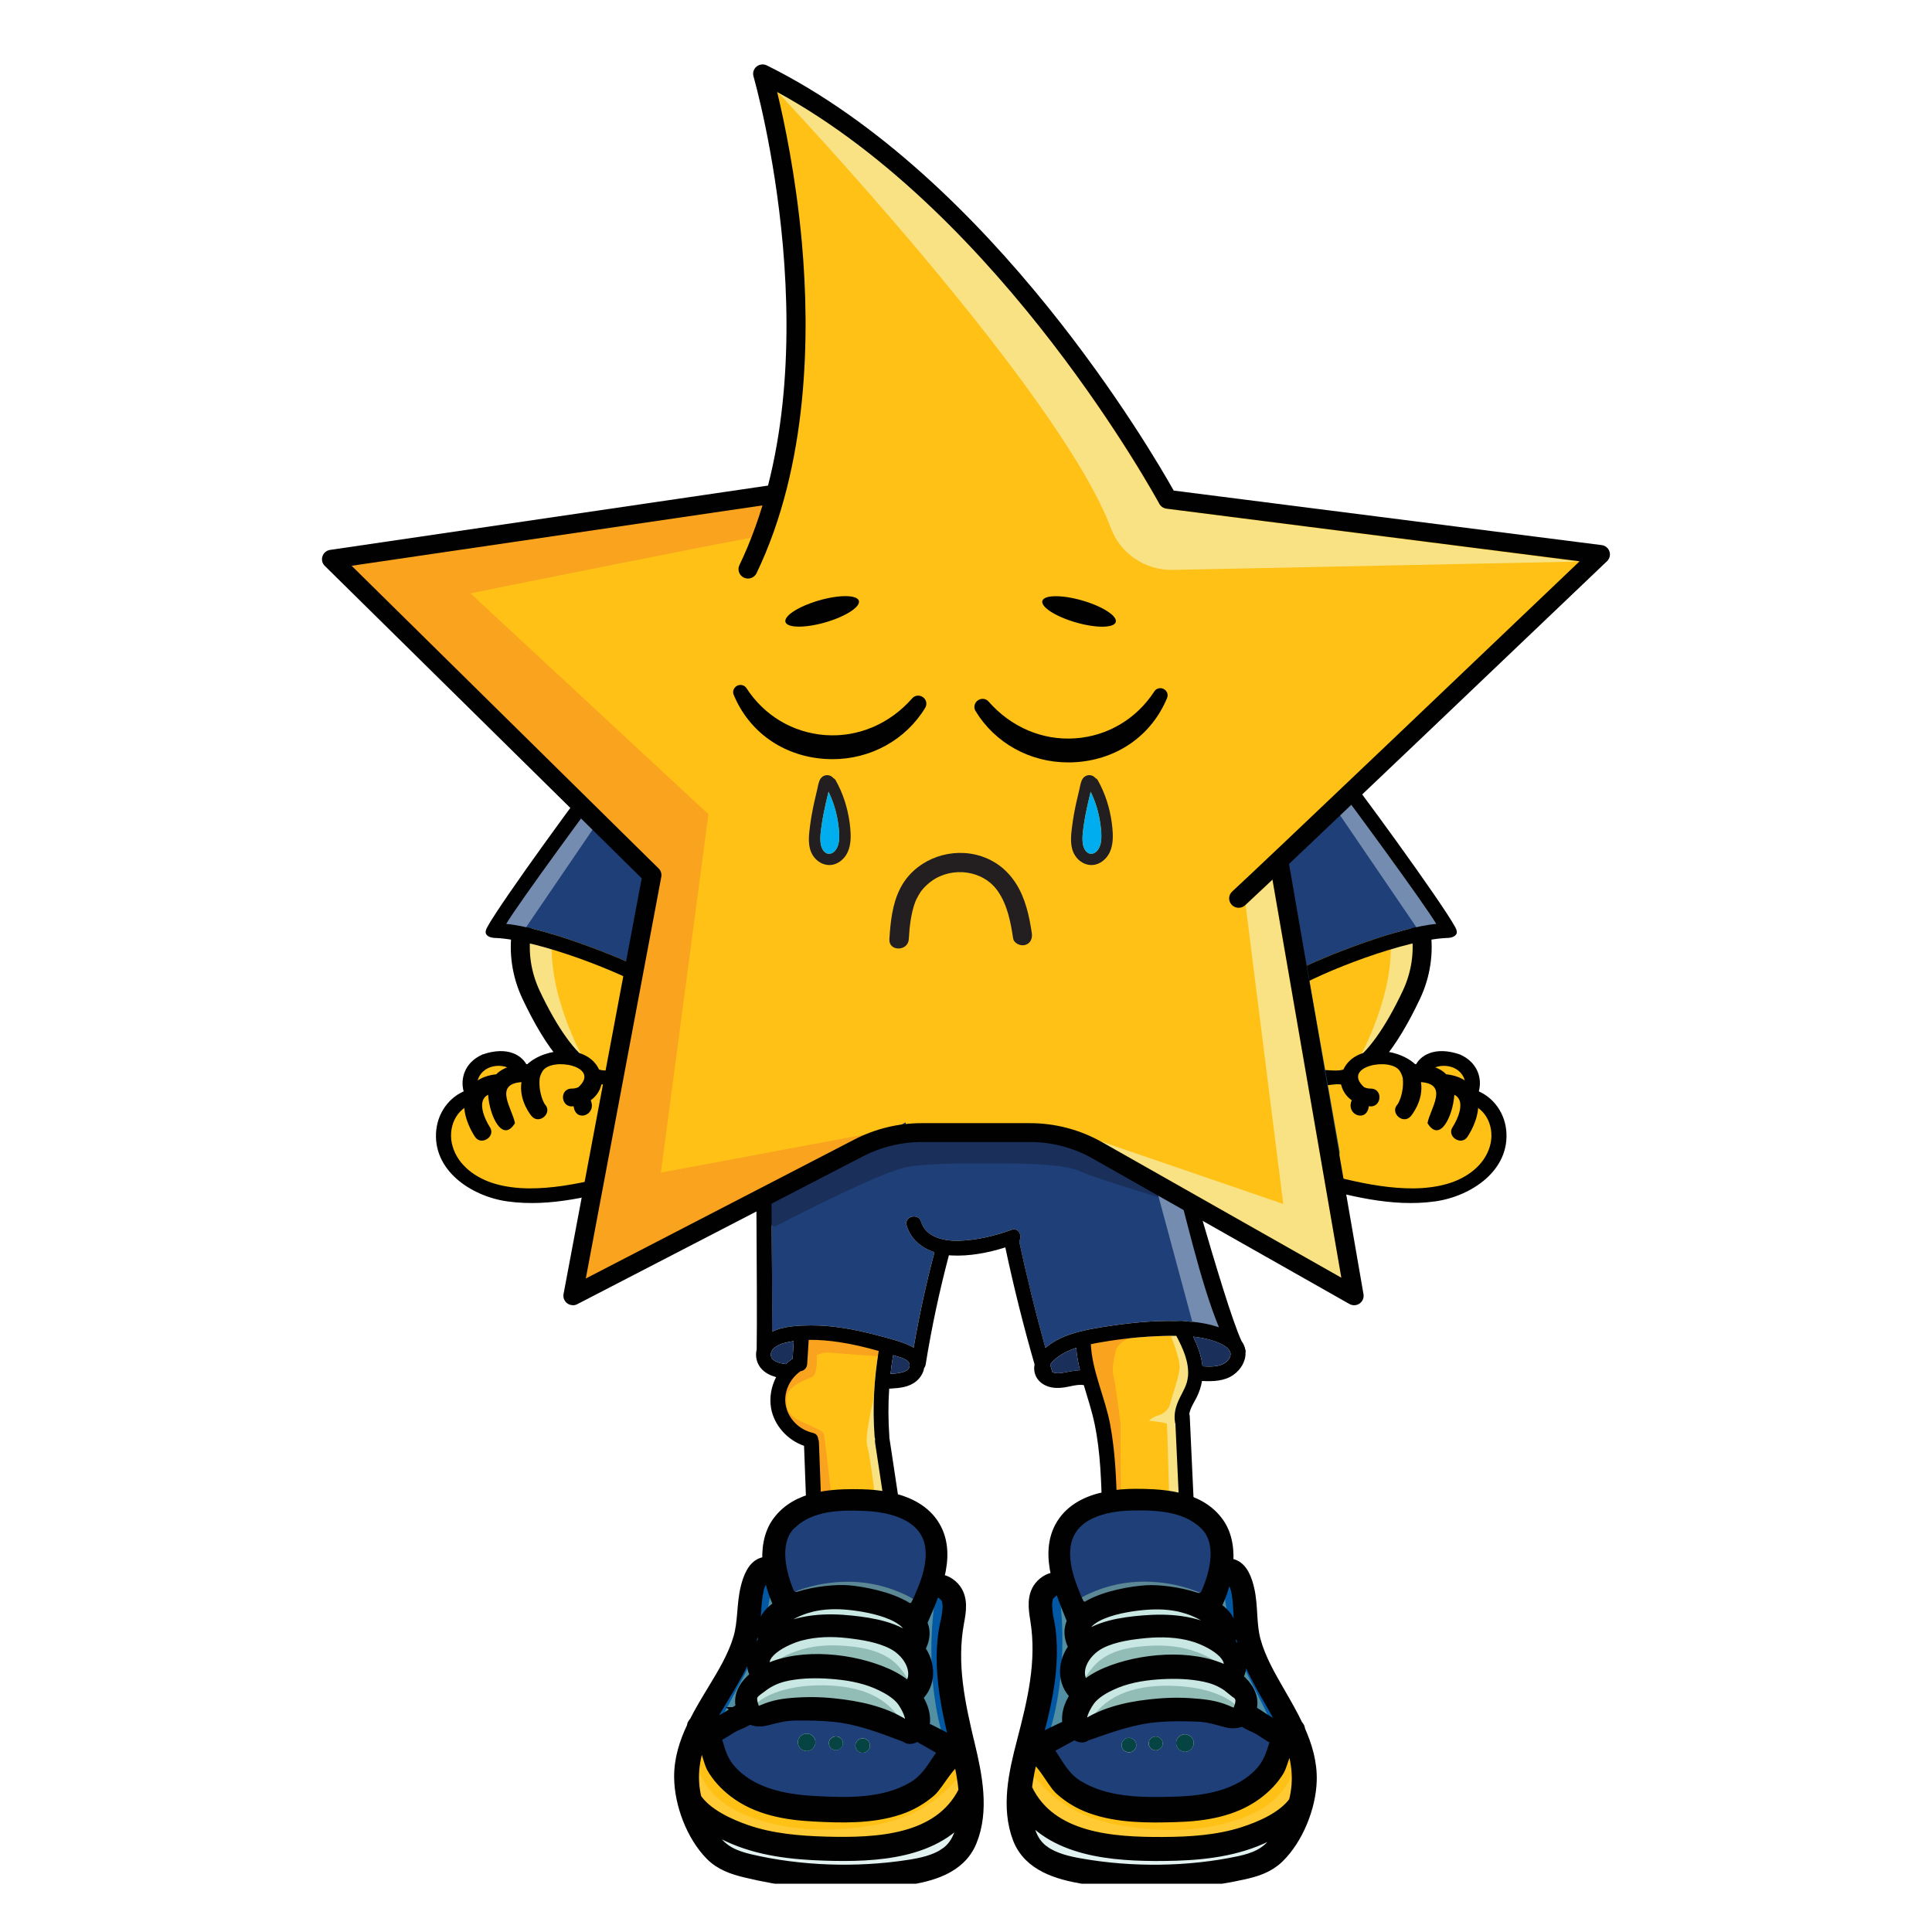<svg width="120" height="120" viewBox="0 0 120 120" fill="none" xmlns="http://www.w3.org/2000/svg">
<g clip-path="url(#clip0_1143_1043)">
<path d="M55.333 96.091C54.143 96.958 52.588 97.28 51.143 97.006C51.049 94.537 50.957 92.069 50.863 89.602C50.861 89.507 50.842 89.423 50.81 89.352C50.796 89.192 50.692 89.046 50.483 88.998C49.638 88.805 48.951 88.122 48.797 87.265C48.657 86.463 49.057 85.627 49.719 85.169C49.956 85.135 50.117 84.959 50.134 84.722C50.165 84.224 50.196 83.72 50.228 83.221C50.868 83.211 51.516 83.273 52.12 83.362C52.951 83.488 53.768 83.682 54.577 83.911C54.285 85.658 54.189 87.434 54.319 89.206C54.322 89.261 54.334 89.313 54.353 89.366C54.341 89.447 54.341 89.533 54.353 89.619C54.68 91.772 55.005 93.931 55.333 96.089V96.091Z" fill="#FFC115"/>
<path d="M73.264 86.845C73.026 87.334 72.891 87.819 72.985 88.366C72.987 88.389 72.997 88.411 73.004 88.43C73.098 90.44 73.19 92.45 73.284 94.458C72.631 94.881 71.875 95.103 71.09 95.062C70.36 95.029 69.389 94.673 69.392 93.806C69.392 93.771 69.389 93.735 69.382 93.701C69.337 91.961 69.274 90.209 68.956 88.499C68.645 86.814 67.844 85.219 67.75 83.488C67.983 83.438 68.217 83.395 68.441 83.359C69.715 83.137 71.003 83.011 72.294 82.975C72.547 82.965 72.799 82.963 73.06 82.965C73.476 83.758 73.869 84.603 73.784 85.515C73.741 86.012 73.484 86.408 73.269 86.847L73.264 86.845Z" fill="#FFC115"/>
<path d="M70.892 82.879C70.892 82.879 69.433 83.149 69.286 83.949C69.139 84.749 69.045 85.023 69.175 85.534C69.305 86.045 69.599 88.444 69.599 88.444L69.618 92.887L68.956 92.949C68.956 92.949 68.804 88.573 68.657 88.261C68.51 87.948 67.802 85.99 67.749 85.68C67.697 85.369 67.237 83.409 67.237 83.409L70.895 82.879H70.892Z" fill="#FAA31E"/>
<path d="M72.684 82.879C72.684 82.879 73.329 84.4 73.267 85.021C73.204 85.642 72.722 86.926 72.684 87.181C72.645 87.437 72.352 87.805 71.945 87.914C71.538 88.024 71.371 88.244 71.371 88.244C71.371 88.244 72.462 88.354 72.479 88.444C72.496 88.535 72.626 93.095 72.626 93.095L73.524 93.463C73.524 93.463 73.24 87.712 73.303 87.638C73.365 87.564 73.919 86.446 74.03 86.081C74.141 85.716 74.437 85.038 74.343 84.708C74.252 84.379 73.532 82.877 73.532 82.877L73.303 82.803L72.681 82.877L72.684 82.879Z" fill="#F8E284"/>
<path d="M54.731 84.252C54.731 84.252 51.766 84.042 51.449 84.011C51.131 83.978 50.724 84.173 50.724 84.173C50.724 84.173 50.815 85.353 50.447 85.517C50.078 85.682 48.881 86.121 48.86 86.78C48.838 87.439 48.86 87.879 49.818 88.318C50.777 88.757 51.037 88.853 51.148 89.015C51.258 89.177 52.053 96.815 52.053 96.815L50.779 96.702L50.126 89.325C50.126 89.325 48.19 87.933 48.2 87.623C48.209 87.313 48.472 85.766 48.86 85.329C49.245 84.894 49.727 84.577 49.743 84.508C49.76 84.438 50.04 82.882 50.04 82.882C50.04 82.882 54.269 83.297 54.379 83.3C54.49 83.302 54.731 84.255 54.731 84.255V84.252Z" fill="#FAA31E"/>
<path d="M54.355 86.513C54.355 86.513 53.654 89.197 53.874 89.846C54.093 90.495 54.731 96.077 54.731 96.077L55.699 95.191L54.355 86.513Z" fill="#F8E284"/>
<path d="M75.709 82.44C75.027 82.204 74.302 82.099 73.587 82.061C73.411 82.029 73.312 82.058 73.067 82.046C71.54 82.013 69.992 82.182 68.491 82.421C67.287 82.614 65.881 82.887 64.932 83.72C64.32 81.526 63.771 79.313 63.302 77.083C63.509 76.758 63.268 76.221 62.818 76.386C61.77 76.768 60.653 77.033 59.535 77.064C58.637 77.085 57.498 76.851 57.204 75.875C57.033 75.311 56.137 75.55 56.311 76.118C56.566 76.973 57.243 77.508 58.04 77.778C57.52 79.733 57.091 81.71 56.746 83.705C56.59 83.608 56.424 83.529 56.255 83.464C55.656 83.23 55.015 83.073 54.394 82.913C53.079 82.567 51.716 82.311 50.353 82.321C49.616 82.328 48.667 82.359 47.949 82.715C48 80.215 47.824 68.094 47.875 66.588C51.889 66.554 55.899 66.521 59.911 66.485L66.11 66.433C67.121 66.425 68.13 66.399 69.137 66.411C69.529 66.414 69.939 66.433 70.305 66.583C70.719 66.753 70.967 67.111 71.162 67.495C71.634 68.436 72.405 73.347 72.795 74.323C73.055 74.977 74.521 79.575 75.709 82.438V82.44Z" fill="#1F3F78"/>
<path d="M48.125 76.19C48.125 76.19 54.832 72.673 56.498 72.454C58.165 72.234 59.974 72.26 62.018 72.26C64.263 72.26 66.302 72.37 67.078 72.754C67.853 73.139 73.267 74.76 73.267 74.76C73.267 74.76 73.238 73.635 73.156 73.521C73.074 73.406 71.978 66.251 70.037 65.931C68.099 65.611 61.532 65.96 60.036 65.96C58.541 65.96 55.807 66.041 55.475 66.151C55.143 66.261 47.817 66.175 47.68 66.151C47.542 66.127 47.87 74.679 47.87 74.679V76.078L48.125 76.19Z" fill="#1A305B"/>
<path d="M69.746 66.118L74.114 82.311C74.114 82.311 75.511 82.956 75.88 82.963C76.248 82.97 76.433 82.963 76.433 82.963L71.268 66.633L69.746 66.118Z" fill="#748CB0"/>
<path d="M77.334 83.753C77.291 83.581 77.214 83.428 77.113 83.295C75.945 80.74 72.959 69.395 72.195 67.569C71.877 66.8 71.468 66.084 70.659 65.748C69.801 65.389 68.797 65.494 67.889 65.504C63.521 65.542 59.155 65.576 54.786 65.611C52.332 65.633 49.876 65.652 47.42 65.674C47.164 65.676 46.967 65.884 46.96 66.132C46.907 67.7 47.054 80.865 46.998 83.815C46.892 84.259 47.005 84.734 47.343 85.071C47.581 85.307 47.884 85.446 48.207 85.537C47.906 86.117 47.781 86.785 47.889 87.444C48.07 88.523 48.906 89.447 49.941 89.803C50.035 92.298 50.126 94.79 50.22 97.287C50.223 97.359 50.24 97.419 50.254 97.478C50.276 97.636 50.374 97.781 50.582 97.832C52.443 98.304 54.415 97.894 55.952 96.772C56.041 96.738 56.113 96.676 56.166 96.6C56.2 96.557 56.222 96.504 56.234 96.449C56.27 96.335 56.284 96.206 56.263 96.075C55.923 93.823 55.581 91.572 55.244 89.321C55.241 89.311 55.237 89.306 55.237 89.299C55.239 89.268 55.244 89.239 55.239 89.213C55.167 88.225 55.164 87.232 55.229 86.246C55.258 86.248 55.292 86.253 55.323 86.248C55.887 86.215 56.47 86.16 56.917 85.785C57.17 85.572 57.346 85.284 57.399 84.971C57.443 84.918 57.476 84.851 57.493 84.761C57.859 82.474 58.346 80.206 58.938 77.966C58.989 77.969 59.034 77.976 59.085 77.978C60.197 78.04 61.363 77.818 62.442 77.479C62.962 79.924 63.566 82.347 64.258 84.746C64.161 85.248 64.364 85.761 64.901 86.035C65.284 86.229 65.705 86.234 66.122 86.172C66.524 86.112 66.919 85.971 67.316 86.031C67.555 86.838 67.822 87.638 67.993 88.466C68.359 90.237 68.402 92.073 68.453 93.885C68.453 93.931 68.46 93.974 68.467 94.014C68.578 95.155 69.676 95.822 70.76 95.955C71.807 96.084 72.898 95.809 73.775 95.225C73.989 95.225 74.194 95.065 74.206 94.747C74.216 94.695 74.216 94.642 74.204 94.587C74.105 92.386 74.001 90.182 73.898 87.981C73.895 87.922 73.886 87.867 73.869 87.819C73.931 87.449 74.177 87.091 74.336 86.773C74.495 86.449 74.601 86.119 74.659 85.775C75.328 85.809 76.048 85.794 76.612 85.393C77.06 85.078 77.385 84.555 77.361 84.009C77.382 83.937 77.375 83.853 77.325 83.756L77.334 83.753ZM47.904 84.286C47.87 84.204 47.863 84.128 47.875 84.054C47.894 84.016 47.906 83.978 47.916 83.935C48.046 83.67 48.436 83.488 48.677 83.424C48.879 83.369 49.086 83.328 49.298 83.297C49.276 83.66 49.252 84.025 49.231 84.388C49.081 84.486 48.942 84.601 48.814 84.725C48.496 84.691 48.034 84.598 47.904 84.288V84.286ZM55.335 96.091C54.146 96.958 52.59 97.28 51.145 97.006C51.051 94.537 50.96 92.069 50.866 89.602C50.863 89.507 50.844 89.423 50.813 89.352C50.798 89.192 50.695 89.046 50.485 88.998C49.64 88.805 48.954 88.122 48.8 87.265C48.66 86.463 49.06 85.627 49.722 85.169C49.958 85.135 50.119 84.959 50.136 84.722C50.167 84.224 50.199 83.72 50.23 83.221C50.871 83.211 51.518 83.273 52.123 83.362C52.954 83.488 53.77 83.682 54.579 83.911C54.288 85.658 54.191 87.434 54.322 89.206C54.324 89.261 54.336 89.313 54.355 89.366C54.343 89.447 54.343 89.533 54.355 89.619C54.683 91.772 55.008 93.931 55.335 96.089V96.091ZM55.328 85.329H55.314C55.355 84.945 55.41 84.558 55.475 84.173C55.506 84.183 55.538 84.192 55.571 84.202C55.839 84.286 56.465 84.417 56.498 84.773C56.544 85.279 55.644 85.31 55.331 85.331L55.328 85.329ZM66.018 85.264C65.811 85.298 65.561 85.319 65.363 85.226C65.317 85.069 65.276 84.911 65.228 84.754C65.281 84.672 65.353 84.596 65.414 84.534C65.809 84.145 66.309 83.896 66.844 83.717C66.885 84.192 66.965 84.651 67.078 85.105C66.726 85.119 66.379 85.202 66.018 85.262V85.264ZM73.782 85.515C73.739 86.012 73.481 86.408 73.267 86.847C73.028 87.337 72.893 87.821 72.987 88.368C72.99 88.392 72.999 88.413 73.007 88.433C73.1 90.443 73.192 92.453 73.286 94.461C72.633 94.883 71.877 95.105 71.092 95.065C70.362 95.031 69.392 94.675 69.394 93.809C69.394 93.773 69.392 93.737 69.385 93.704C69.339 91.963 69.276 90.211 68.959 88.502C68.648 86.816 67.846 85.221 67.752 83.491C67.986 83.44 68.219 83.397 68.443 83.362C69.717 83.14 71.005 83.013 72.296 82.977C72.549 82.968 72.802 82.965 73.062 82.968C73.479 83.76 73.871 84.606 73.787 85.517L73.782 85.515ZM73.589 82.063C73.44 82.025 73.288 82.046 73.069 82.049C71.542 82.015 69.994 82.185 68.494 82.423C67.29 82.617 65.883 82.889 64.934 83.722C64.323 81.528 63.774 79.315 63.304 77.085C63.511 76.76 63.27 76.223 62.82 76.388C61.772 76.77 60.655 77.035 59.538 77.066C58.639 77.088 57.5 76.854 57.206 75.877C57.035 75.314 56.14 75.552 56.313 76.121C56.568 76.975 57.245 77.51 58.042 77.78C57.522 79.735 57.093 81.712 56.749 83.708C56.592 83.61 56.426 83.531 56.258 83.467C55.658 83.233 55.017 83.075 54.396 82.915C53.081 82.569 51.718 82.314 50.355 82.323C49.618 82.33 48.669 82.361 47.952 82.717C48.002 80.218 47.827 68.097 47.877 66.59C51.892 66.557 55.901 66.523 59.913 66.488L66.112 66.435C67.123 66.428 68.132 66.402 69.139 66.414C69.532 66.416 69.941 66.435 70.307 66.585C70.721 66.755 70.969 67.113 71.164 67.497C71.636 68.438 72.85 73.222 73.243 74.201C73.503 74.855 74.524 79.578 75.711 82.442C75.029 82.206 74.305 82.101 73.589 82.063ZM76.263 84.496C75.889 84.921 75.234 84.897 74.692 84.863C74.62 84.216 74.391 83.61 74.114 83.023C74.68 83.085 75.237 83.204 75.762 83.436C76.007 83.543 76.263 83.701 76.373 83.899C76.412 83.966 76.433 84.037 76.433 84.114C76.433 84.231 76.383 84.357 76.263 84.496Z" fill="#010101"/>
<path d="M76.431 84.111C76.431 84.228 76.38 84.355 76.26 84.493C75.887 84.918 75.232 84.894 74.69 84.861C74.618 84.214 74.389 83.608 74.112 83.02C74.678 83.082 75.234 83.202 75.759 83.433C76.005 83.541 76.26 83.698 76.371 83.896C76.409 83.963 76.431 84.035 76.431 84.111Z" fill="#1A305B"/>
<path d="M67.078 85.107C66.726 85.121 66.379 85.205 66.018 85.264C65.811 85.298 65.561 85.319 65.363 85.226C65.317 85.069 65.276 84.911 65.228 84.754C65.281 84.672 65.353 84.596 65.414 84.534C65.809 84.145 66.309 83.896 66.844 83.717C66.885 84.192 66.965 84.651 67.078 85.105V85.107Z" fill="#1A305B"/>
<path d="M56.496 84.77C56.542 85.276 55.641 85.307 55.328 85.329H55.314C55.355 84.945 55.41 84.558 55.475 84.173C55.506 84.183 55.538 84.192 55.571 84.202C55.839 84.286 56.465 84.417 56.498 84.773L56.496 84.77Z" fill="#1A305B"/>
<path d="M49.298 83.297C49.276 83.66 49.252 84.025 49.231 84.388C49.081 84.486 48.942 84.601 48.814 84.725C48.496 84.691 48.034 84.598 47.904 84.288C47.87 84.207 47.863 84.13 47.875 84.056C47.894 84.018 47.906 83.98 47.916 83.937C48.046 83.672 48.436 83.491 48.677 83.426C48.879 83.371 49.086 83.331 49.298 83.3V83.297Z" fill="#1A305B"/>
<path d="M72.289 115.09C74.322 115.073 76.405 114.894 78.283 114.064C78.931 113.777 79.641 113.397 80.202 112.896C79.962 113.462 79.663 114.023 79.297 114.503C78.707 115.276 77.936 115.58 76.999 115.78C73.83 116.458 70.285 116.489 67.097 115.928C66.297 115.787 65.428 115.584 64.754 115.109C63.981 114.565 63.716 113.693 63.598 112.798C63.566 112.555 63.55 112.311 63.547 112.068C65.363 114.861 69.178 115.116 72.291 115.088L72.289 115.09Z" fill="#E1F2F0"/>
<path d="M68.335 101.888C69.197 101.472 70.228 101.332 71.176 101.243C72.169 101.152 73.18 101.191 74.141 101.46C75.104 101.733 77.226 102.762 76.27 104.027C76.193 103.984 76.116 103.941 76.041 103.905C73.965 102.902 70.854 103.179 68.787 104.048C68.263 104.268 67.754 104.564 67.343 104.953C66.326 103.924 67.164 102.451 68.337 101.885L68.335 101.888Z" fill="#CAE8E3"/>
<path d="M71.131 99.491C71.918 99.429 72.715 99.46 73.481 99.656C74.326 99.873 76.072 100.591 75.774 101.754C75.697 101.702 75.617 101.651 75.54 101.606C74.172 100.811 72.532 100.706 70.986 100.835C69.71 100.942 68.176 101.155 67.188 102.048C66.454 100.085 69.835 99.594 71.128 99.491H71.131Z" fill="#CAE8E3"/>
<path d="M67.371 107.644L67.405 107.639C68.903 107.114 70.326 106.589 71.928 106.46C72.759 106.393 73.594 106.402 74.425 106.438C75.073 106.464 75.595 106.632 76.214 106.801C76.585 106.904 76.937 106.849 77.195 106.66C77.454 106.937 77.943 107.088 78.259 107.267C78.637 107.479 79.032 107.83 79.465 107.935C79.179 108.761 79.061 109.477 78.432 110.17C77.062 111.681 74.921 112.037 72.971 112.094C70.926 112.154 68.689 112.156 66.887 111.063C66.069 110.566 65.703 109.89 65.207 109.119C65.076 108.916 64.922 108.754 64.746 108.637C65.389 108.212 66.088 107.906 66.743 107.503C66.842 107.596 66.969 107.672 67.133 107.718C67.234 107.746 67.319 107.708 67.374 107.644H67.371ZM73.125 108.527C73.153 108.592 73.199 108.644 73.257 108.687C73.312 108.735 73.375 108.764 73.445 108.778C73.512 108.804 73.585 108.811 73.659 108.802C73.758 108.79 73.845 108.756 73.924 108.697C73.958 108.666 73.992 108.632 74.025 108.601C74.085 108.527 74.122 108.441 74.138 108.348C74.138 108.3 74.138 108.25 74.141 108.202C74.136 108.128 74.112 108.062 74.071 108C74.042 107.935 73.996 107.883 73.939 107.84C73.883 107.792 73.821 107.763 73.751 107.749C73.683 107.723 73.611 107.715 73.536 107.725C73.438 107.737 73.351 107.77 73.272 107.83C73.238 107.861 73.204 107.895 73.17 107.926C73.11 108 73.074 108.085 73.057 108.179V108.324C73.06 108.398 73.084 108.465 73.125 108.527ZM71.376 108.446C71.395 108.479 71.412 108.51 71.432 108.544C71.458 108.57 71.482 108.596 71.509 108.623C71.54 108.642 71.571 108.661 71.603 108.68C71.639 108.69 71.675 108.701 71.711 108.711H71.827L71.94 108.685C71.974 108.666 72.005 108.649 72.038 108.63L72.048 108.623C72.108 108.577 72.152 108.522 72.183 108.456C72.214 108.386 72.224 108.312 72.217 108.238C72.207 108.162 72.181 108.095 72.135 108.033C72.104 107.992 72.067 107.961 72.026 107.935L71.969 107.902H71.966L71.957 107.897L71.964 107.902L71.901 107.88C71.865 107.863 71.829 107.859 71.788 107.863C71.749 107.859 71.711 107.863 71.672 107.875C71.634 107.88 71.598 107.894 71.567 107.916C71.53 107.93 71.501 107.952 71.477 107.98C71.446 108.002 71.424 108.031 71.41 108.066C71.386 108.095 71.371 108.128 71.364 108.167C71.347 108.202 71.343 108.238 71.347 108.279C71.34 108.336 71.35 108.393 71.374 108.448L71.376 108.446ZM69.724 108.611C69.748 108.663 69.784 108.709 69.835 108.744C69.881 108.783 69.934 108.809 69.992 108.821C70.049 108.842 70.107 108.849 70.17 108.84C70.252 108.83 70.324 108.802 70.391 108.754C70.42 108.728 70.447 108.701 70.476 108.673C70.526 108.611 70.558 108.541 70.57 108.463C70.57 108.422 70.57 108.382 70.572 108.341C70.567 108.279 70.548 108.224 70.514 108.174C70.49 108.121 70.454 108.076 70.403 108.04C70.358 108.002 70.305 107.976 70.247 107.964C70.189 107.942 70.131 107.935 70.069 107.945C69.987 107.954 69.915 107.983 69.847 108.031C69.818 108.057 69.792 108.083 69.763 108.112C69.712 108.174 69.681 108.243 69.669 108.322C69.669 108.362 69.669 108.403 69.666 108.444C69.671 108.506 69.691 108.561 69.724 108.611Z" fill="#1F3F78"/>
<path d="M67.656 105.376C68.007 104.987 68.494 104.707 68.963 104.49C69.857 104.077 70.839 103.891 71.817 103.819C72.713 103.752 73.638 103.752 74.526 103.903C74.984 103.979 75.444 104.099 75.86 104.306C76.075 104.414 76.284 104.538 76.47 104.686C76.99 105.104 77.385 105.264 77.173 105.999C76.893 106.971 76.552 106.529 75.868 106.304C75.771 106.273 75.675 106.24 75.576 106.211C75.229 106.113 74.868 106.063 74.507 106.025C73.662 105.937 72.812 105.927 71.966 105.999C70.509 106.121 68.925 106.398 67.656 107.178C67.545 107.248 67.41 107.238 67.287 107.195C66.596 106.949 67.393 105.669 67.656 105.378V105.376Z" fill="#CAE8E3"/>
<path d="M79.547 107.723C79.287 107.376 78.82 107.147 78.466 106.925C78.177 106.744 77.818 106.45 77.459 106.359C77.536 106.221 77.585 106.056 77.597 105.865C77.64 105.194 77.161 104.633 76.612 104.244C77.221 103.468 76.824 102.661 76.188 102.081C76.6 101.081 76.111 100.362 75.278 99.868C75.557 99.362 75.8 98.737 75.952 98.078C76 98.058 76.041 98.02 76.058 97.953C76.431 97.793 76.655 97.87 76.732 98.185C76.869 98.417 76.956 98.67 76.992 98.939C77.021 99.09 77.038 99.245 77.055 99.398C77.098 99.813 77.103 100.231 77.132 100.646C77.187 101.413 77.353 102.146 77.628 102.864C78.228 104.433 79.227 105.803 79.945 107.312C79.774 107.386 79.644 107.527 79.55 107.723H79.547Z" fill="#0258A3"/>
<path d="M65.941 111.029C66.488 111.526 67.123 111.903 67.822 112.151C69.464 112.738 71.309 112.724 73.035 112.674C74.76 112.624 76.547 112.352 77.963 111.306C78.49 110.917 78.965 110.432 79.302 109.869C79.475 109.58 79.817 108.212 80.147 107.766C80.72 109.138 80.918 110.547 80.527 111.972C79.81 112.994 78.35 113.615 77.255 113.966C75.636 114.484 73.919 114.589 72.231 114.596C69.117 114.61 65.151 114.376 63.627 111.17L63.586 111.11C63.66 110.38 63.819 109.652 63.998 108.935C64.698 108.923 65.45 110.583 65.939 111.027L65.941 111.029Z" fill="#FFC115"/>
<path d="M70.249 93.322C71.88 93.284 73.654 93.362 74.912 94.53C76.125 95.657 75.709 97.598 75.075 99.044C74.936 99.362 74.572 99.519 74.24 99.407C73.151 99.044 71.913 98.92 71.237 98.961C70.377 99.013 68.732 99.269 67.653 99.901C67.364 100.071 66.991 99.952 66.844 99.653C66.784 99.531 66.731 99.429 66.709 99.381C66.546 98.985 66.386 98.586 66.254 98.18C66.008 97.421 65.859 96.516 66.049 95.728C66.497 93.864 68.571 93.362 70.247 93.324L70.249 93.322Z" fill="#1F3F78"/>
<path d="M66.798 100.694C66.543 101.133 66.529 101.675 66.907 102.337C66.847 102.408 66.789 102.485 66.733 102.563C66.131 103.447 66.196 104.648 67.039 105.28C66.851 105.514 66.697 105.774 66.591 106.066C66.449 106.453 66.403 106.897 66.55 107.236C65.736 107.61 64.942 107.954 64.198 108.467H64.118C64.173 108.255 64.229 108.043 64.282 107.835C64.665 106.357 65.026 104.865 65.115 103.335C65.158 102.611 65.144 101.885 65.045 101.169C64.995 100.809 64.898 100.453 64.869 100.092C64.853 99.882 64.814 99.61 64.867 99.405C64.908 99.087 65.011 98.966 65.204 98.794C65.296 98.713 65.753 98.34 66.044 98.753C66.273 99.438 66.555 100.1 66.786 100.682L66.793 100.694H66.798Z" fill="#0258A3"/>
<g style="mix-blend-mode:multiply" opacity="0.68">
<path d="M68.043 103.378C68.855 102.532 70.107 102.306 71.232 102.232C72.313 102.162 73.361 102.236 74.377 102.626C75.085 102.898 75.877 103.315 76.335 103.929C76.313 103.96 76.294 103.994 76.267 104.027C76.19 103.984 76.113 103.941 76.038 103.905C73.963 102.902 70.851 103.179 68.785 104.048C68.26 104.268 67.752 104.564 67.34 104.953C67.256 104.867 67.188 104.779 67.128 104.688C67.381 104.216 67.67 103.764 68.041 103.378H68.043Z" fill="#78A8A1"/>
</g>
<g style="mix-blend-mode:multiply" opacity="0.68">
<path d="M68.407 101.036C69.18 100.532 70.273 100.4 71.174 100.341C72.128 100.279 73.1 100.369 73.996 100.713C74.531 100.919 75.174 101.224 75.624 101.661C75.595 101.644 75.567 101.623 75.538 101.606C74.17 100.811 72.53 100.706 70.984 100.835C69.903 100.926 68.641 101.098 67.68 101.687C67.894 101.439 68.13 101.215 68.405 101.036H68.407Z" fill="#78A8A1"/>
</g>
<g style="mix-blend-mode:multiply" opacity="0.68">
<path d="M67.952 106.517C68.556 105.748 69.31 105.271 70.249 104.994C71.258 104.698 72.373 104.66 73.416 104.741C74.627 104.834 76.373 105.249 77.076 106.271C76.812 106.87 76.474 106.503 75.87 106.302C75.774 106.271 75.677 106.238 75.579 106.209C75.232 106.111 74.871 106.061 74.509 106.023C73.664 105.934 72.814 105.925 71.969 105.997C70.512 106.118 68.927 106.398 67.658 107.176C67.598 107.212 67.53 107.226 67.463 107.224C67.612 106.98 67.774 106.741 67.952 106.515V106.517Z" fill="#78A8A1"/>
</g>
<g style="mix-blend-mode:multiply" opacity="0.68">
<path d="M75.278 99.868C75.533 99.405 75.754 98.841 75.909 98.242C76.067 99.133 76.178 100.033 76.373 100.916C76.689 102.349 77.272 103.643 77.948 104.941C78.365 105.741 78.757 106.55 79.155 107.357C78.931 107.195 78.678 107.059 78.466 106.928C78.177 106.746 77.818 106.453 77.459 106.362C77.536 106.223 77.585 106.059 77.597 105.868C77.64 105.197 77.161 104.636 76.612 104.247C77.221 103.471 76.824 102.664 76.188 102.084C76.6 101.083 76.111 100.365 75.278 99.871V99.868Z" fill="#78A8A1"/>
</g>
<g style="mix-blend-mode:multiply" opacity="0.68">
<path d="M66.042 112.01C67.412 112.949 68.949 113.321 70.584 113.524C72.373 113.746 74.204 113.727 75.957 113.288C77.505 112.898 79.087 112.23 79.945 110.824C80.226 110.363 80.448 109.852 80.629 109.339C80.79 110.208 80.775 111.089 80.532 111.977C79.815 112.999 78.355 113.619 77.26 113.97C75.641 114.488 73.924 114.594 72.236 114.601C69.122 114.615 65.156 114.381 63.632 111.175L63.591 111.115C63.634 110.688 63.709 110.26 63.798 109.838C64.436 110.669 65.178 111.423 66.045 112.015L66.042 112.01Z" fill="#FFCE41"/>
</g>
<g style="mix-blend-mode:multiply" opacity="0.68">
<path d="M66.851 99.539C66.873 99.493 66.878 99.474 66.873 99.474C66.887 99.455 66.904 99.434 66.921 99.415C66.948 99.391 66.977 99.364 67.046 99.317C67.186 99.221 67.316 99.142 67.461 99.071C67.824 98.892 68.207 98.744 68.592 98.62C69.642 98.281 70.769 98.173 71.87 98.273C73.007 98.376 74.054 98.67 75.022 99.142C74.856 99.393 74.536 99.508 74.242 99.41C73.153 99.047 71.916 98.923 71.239 98.963C70.379 99.016 68.734 99.271 67.656 99.904C67.367 100.073 66.993 99.954 66.847 99.656C66.837 99.636 66.83 99.622 66.82 99.603C66.83 99.582 66.844 99.562 66.851 99.541V99.539Z" fill="#78A8A1"/>
</g>
<g style="mix-blend-mode:multiply" opacity="0.68">
<path d="M65.072 107.949C65.471 106.775 65.715 105.543 65.852 104.318C65.994 103.046 66.023 101.768 65.946 100.491C65.91 99.899 65.852 99.312 65.821 98.72C65.818 98.672 65.813 98.622 65.811 98.574C65.895 98.596 65.98 98.65 66.052 98.753C66.281 99.438 66.562 100.1 66.793 100.682L66.801 100.694C66.545 101.133 66.531 101.675 66.909 102.337C66.849 102.408 66.791 102.485 66.736 102.563C66.134 103.447 66.199 104.648 67.041 105.28C66.854 105.514 66.7 105.774 66.594 106.066C66.451 106.453 66.406 106.897 66.553 107.236C66.049 107.467 65.553 107.694 65.072 107.949Z" fill="#78A8A1"/>
</g>
<path d="M73.17 107.928C73.204 107.897 73.238 107.863 73.272 107.832C73.351 107.775 73.438 107.739 73.536 107.727C73.611 107.715 73.681 107.723 73.751 107.751C73.821 107.766 73.883 107.797 73.939 107.842C73.996 107.885 74.042 107.937 74.071 108.002C74.112 108.062 74.136 108.128 74.141 108.205C74.141 108.253 74.141 108.3 74.138 108.35C74.124 108.444 74.085 108.53 74.025 108.604C73.992 108.635 73.958 108.668 73.924 108.699C73.845 108.756 73.758 108.792 73.659 108.804C73.585 108.816 73.515 108.809 73.445 108.78C73.375 108.766 73.312 108.735 73.257 108.69C73.199 108.647 73.153 108.594 73.125 108.53C73.084 108.47 73.06 108.403 73.055 108.327V108.181C73.074 108.088 73.11 108.002 73.17 107.928Z" fill="#064343"/>
<path d="M71.367 108.164C71.374 108.126 71.388 108.093 71.412 108.064C71.427 108.031 71.451 108.002 71.48 107.978C71.504 107.949 71.533 107.926 71.569 107.914C71.6 107.89 71.636 107.878 71.675 107.873C71.711 107.859 71.749 107.854 71.79 107.861C71.829 107.856 71.868 107.861 71.904 107.878L71.966 107.899L71.959 107.894L71.969 107.899H71.971L72.029 107.935C72.07 107.961 72.108 107.992 72.137 108.033C72.183 108.095 72.21 108.162 72.219 108.238C72.226 108.315 72.217 108.386 72.185 108.456C72.154 108.522 72.111 108.58 72.051 108.623L72.041 108.63C72.007 108.649 71.976 108.666 71.942 108.685L71.829 108.713H71.713C71.677 108.701 71.641 108.69 71.605 108.68C71.574 108.661 71.542 108.642 71.511 108.623C71.485 108.596 71.461 108.57 71.434 108.544C71.415 108.51 71.398 108.479 71.379 108.446C71.355 108.391 71.345 108.334 71.352 108.276C71.347 108.238 71.352 108.2 71.369 108.164H71.367Z" fill="#064343"/>
<path d="M69.763 108.109C69.792 108.083 69.818 108.057 69.847 108.028C69.912 107.98 69.987 107.952 70.069 107.942C70.131 107.933 70.189 107.94 70.247 107.961C70.305 107.973 70.358 108 70.403 108.038C70.451 108.074 70.488 108.119 70.514 108.171C70.548 108.222 70.567 108.276 70.572 108.339C70.572 108.379 70.572 108.42 70.57 108.46C70.558 108.539 70.526 108.608 70.476 108.67C70.447 108.697 70.42 108.723 70.391 108.752C70.326 108.799 70.252 108.828 70.17 108.838C70.107 108.847 70.049 108.84 69.992 108.818C69.934 108.806 69.881 108.78 69.835 108.742C69.787 108.706 69.751 108.661 69.724 108.608C69.691 108.558 69.671 108.503 69.666 108.441C69.666 108.401 69.666 108.36 69.669 108.319C69.681 108.241 69.712 108.171 69.763 108.109Z" fill="#064343"/>
<path d="M63.646 108.236C64.308 105.696 64.915 103.232 64.491 100.599C64.378 99.901 64.25 99.102 64.79 98.543C65.096 98.23 65.486 98.09 65.869 98.161C65.585 97.12 65.479 96.048 65.9 95.11C66.362 94.093 67.266 93.539 68.284 93.253L68.799 93.129C69.38 93.014 69.98 92.973 70.538 92.973C71.261 92.973 72.048 93 72.807 93.136L73.303 93.241C74.194 93.475 75.003 93.904 75.559 94.692C76.07 95.411 76.188 96.382 76.077 97.349C76.181 97.306 76.299 97.287 76.433 97.309C77.045 97.412 77.298 98.237 77.411 98.734C77.654 99.789 77.522 100.878 77.808 101.931C78.126 103.101 78.748 104.17 79.35 105.216C79.735 105.882 80.135 106.574 80.47 107.286C80.547 107.324 80.573 107.4 80.561 107.474C81.009 108.47 81.322 109.511 81.284 110.616C81.231 112.22 80.465 114.14 79.299 115.272C78.716 115.837 77.987 116.071 77.207 116.243C76.065 116.494 74.9 116.678 73.736 116.78C71.591 116.969 69.438 116.881 67.316 116.518C65.748 116.25 64.017 115.754 63.395 114.145C62.666 112.251 63.155 110.115 63.648 108.231L63.646 108.236ZM65.211 98.794C65.019 98.963 64.913 99.087 64.874 99.405C64.824 99.61 64.857 99.882 64.874 100.09C64.906 100.453 65.004 100.809 65.055 101.167C65.153 101.885 65.163 102.609 65.122 103.335C65.031 104.863 64.674 106.355 64.289 107.832C64.234 108.04 64.178 108.25 64.123 108.463H64.202C64.949 107.954 65.743 107.61 66.555 107.233C66.406 106.897 66.456 106.45 66.596 106.063C66.704 105.772 66.856 105.512 67.044 105.278C66.201 104.648 66.136 103.447 66.738 102.563C66.791 102.482 66.849 102.408 66.909 102.337C66.529 101.675 66.546 101.133 66.803 100.692L66.796 100.68C66.562 100.097 66.281 99.438 66.052 98.751C65.76 98.338 65.303 98.71 65.211 98.794ZM74.141 101.46C73.18 101.191 72.169 101.153 71.179 101.243C70.232 101.332 69.199 101.472 68.337 101.89C67.167 102.454 66.326 103.929 67.345 104.956C67.754 104.569 68.265 104.273 68.787 104.051C70.854 103.182 73.965 102.902 76.041 103.908C76.118 103.946 76.195 103.986 76.272 104.032C77.228 102.764 75.107 101.735 74.143 101.463L74.141 101.46ZM73.483 99.656C72.715 99.46 71.918 99.429 71.131 99.493C69.837 99.596 66.459 100.088 67.193 102.05C68.181 101.157 69.715 100.945 70.989 100.837C72.535 100.706 74.175 100.813 75.545 101.608C75.622 101.651 75.699 101.702 75.778 101.757C76.075 100.594 74.331 99.875 73.486 99.658L73.483 99.656ZM76.472 104.686C76.287 104.535 76.075 104.411 75.863 104.304C75.448 104.096 74.986 103.977 74.531 103.903C73.64 103.755 72.718 103.752 71.822 103.819C70.842 103.893 69.862 104.077 68.966 104.492C68.496 104.71 68.01 104.989 67.658 105.378C67.393 105.669 66.596 106.949 67.29 107.195C67.415 107.24 67.55 107.248 67.658 107.178C68.93 106.4 70.512 106.118 71.974 105.997C72.819 105.925 73.669 105.937 74.514 106.023C74.873 106.061 75.234 106.111 75.581 106.209C75.677 106.235 75.776 106.269 75.872 106.3C76.556 106.527 76.896 106.966 77.178 105.994C77.387 105.261 76.997 105.099 76.474 104.683L76.472 104.686ZM77.197 106.66C76.939 106.846 76.59 106.901 76.217 106.799C75.598 106.632 75.073 106.464 74.425 106.436C73.594 106.402 72.759 106.393 71.928 106.46C70.329 106.586 68.906 107.114 67.408 107.639L67.374 107.644C67.319 107.713 67.237 107.749 67.133 107.72C66.972 107.672 66.844 107.598 66.745 107.505C66.088 107.909 65.389 108.217 64.746 108.639C64.922 108.754 65.076 108.919 65.207 109.122C65.705 109.89 66.069 110.566 66.89 111.063C68.689 112.156 70.926 112.156 72.973 112.094C74.921 112.039 77.062 111.681 78.435 110.17C79.058 109.48 79.181 108.761 79.468 107.935C79.034 107.832 78.639 107.479 78.261 107.267C77.946 107.088 77.457 106.935 77.197 106.66ZM74.914 94.53C73.657 93.362 71.88 93.284 70.252 93.322C68.576 93.362 66.502 93.861 66.052 95.728C65.864 96.516 66.013 97.421 66.257 98.178C66.389 98.588 66.55 98.985 66.709 99.381C66.731 99.431 66.786 99.534 66.844 99.653C66.991 99.954 67.364 100.073 67.656 99.904C68.732 99.271 70.379 99.013 71.237 98.961C71.913 98.923 73.151 99.047 74.242 99.41C74.574 99.517 74.938 99.362 75.078 99.047C75.713 97.6 76.128 95.659 74.914 94.532V94.53ZM77.628 102.859C77.356 102.143 77.187 101.408 77.134 100.644C77.103 100.226 77.1 99.811 77.057 99.393C77.04 99.24 77.026 99.087 76.995 98.935C76.959 98.665 76.872 98.412 76.732 98.183C76.657 97.868 76.433 97.791 76.06 97.951C76.043 98.018 76 98.056 75.952 98.075C75.802 98.734 75.562 99.357 75.28 99.866C76.108 100.357 76.602 101.078 76.188 102.079C76.824 102.661 77.221 103.468 76.614 104.242C77.163 104.633 77.64 105.194 77.599 105.865C77.587 106.056 77.536 106.219 77.462 106.359C77.816 106.45 78.179 106.744 78.466 106.925C78.822 107.145 79.29 107.374 79.55 107.723C79.646 107.524 79.774 107.384 79.947 107.312C79.227 105.801 78.228 104.428 77.628 102.862V102.859ZM80.152 107.766C79.817 108.21 79.477 109.578 79.304 109.869C78.969 110.435 78.495 110.915 77.968 111.306C76.549 112.354 74.765 112.626 73.04 112.674C71.316 112.727 69.471 112.739 67.827 112.151C67.128 111.903 66.493 111.523 65.946 111.029C65.457 110.585 64.703 108.926 64.005 108.938C63.827 109.652 63.665 110.382 63.593 111.113L63.632 111.172C65.158 114.376 69.122 114.613 72.238 114.598C73.927 114.589 75.644 114.484 77.26 113.968C78.355 113.615 79.817 112.994 80.532 111.975C80.922 110.547 80.727 109.138 80.154 107.768L80.152 107.766ZM64.756 115.109C65.43 115.584 66.297 115.79 67.099 115.928C70.288 116.491 73.83 116.458 77.002 115.78C77.939 115.577 78.709 115.274 79.299 114.5C79.668 114.021 79.966 113.46 80.205 112.894C79.644 113.395 78.933 113.775 78.285 114.059C76.407 114.892 74.324 115.069 72.291 115.088C69.175 115.116 65.363 114.861 63.547 112.068C63.554 112.311 63.569 112.555 63.6 112.796C63.718 113.691 63.986 114.565 64.756 115.107V115.109Z" fill="#010101" stroke="#010101" stroke-miterlimit="10"/>
<path d="M51.258 115.069C49.226 115.007 47.15 114.782 45.291 113.911C44.65 113.61 43.949 113.214 43.398 112.7C43.624 113.271 43.911 113.839 44.267 114.329C44.84 115.114 45.601 115.434 46.536 115.656C49.688 116.403 53.231 116.513 56.431 116.024C57.235 115.899 58.107 115.718 58.794 115.257C59.579 114.73 59.863 113.863 60.002 112.972C60.041 112.731 60.06 112.488 60.07 112.244C58.191 114.997 54.374 115.166 51.261 115.071L51.258 115.069Z" fill="#E1F2F0"/>
<path d="M55.509 101.957C54.656 101.523 53.628 101.358 52.684 101.25C51.694 101.138 50.683 101.153 49.715 101.403C48.744 101.654 46.601 102.635 47.528 103.922C47.608 103.879 47.684 103.841 47.762 103.805C49.859 102.848 52.963 103.194 55.01 104.108C55.53 104.34 56.031 104.645 56.434 105.044C57.471 104.039 56.667 102.547 55.509 101.955V101.957Z" fill="#CAE8E3"/>
<path d="M52.768 99.498C51.983 99.417 51.186 99.431 50.415 99.61C49.565 99.808 47.805 100.489 48.075 101.656C48.154 101.606 48.231 101.558 48.311 101.513C49.695 100.749 51.338 100.68 52.881 100.842C54.155 100.976 55.684 101.224 56.65 102.139C57.428 100.193 54.059 99.627 52.768 99.493V99.498Z" fill="#CAE8E3"/>
<path d="M56.342 107.732L56.308 107.725C54.822 107.166 53.411 106.61 51.815 106.445C50.986 106.362 50.151 106.352 49.32 106.369C48.672 106.381 48.145 106.536 47.523 106.694C47.15 106.787 46.798 106.725 46.548 106.531C46.281 106.801 45.789 106.942 45.471 107.114C45.089 107.319 44.686 107.661 44.25 107.756C44.518 108.589 44.621 109.308 45.233 110.015C46.569 111.557 48.701 111.958 50.649 112.061C52.694 112.166 54.928 112.216 56.754 111.163C57.585 110.683 57.963 110.017 58.478 109.258C58.613 109.06 58.769 108.897 58.948 108.787C58.314 108.348 57.623 108.028 56.978 107.608C56.877 107.699 56.746 107.773 56.583 107.813C56.482 107.84 56.397 107.799 56.344 107.732H56.342ZM50.569 108.489C50.538 108.553 50.492 108.606 50.435 108.647C50.379 108.692 50.314 108.721 50.244 108.735C50.175 108.759 50.105 108.766 50.03 108.754C49.931 108.74 49.845 108.704 49.768 108.644C49.734 108.611 49.703 108.577 49.669 108.546C49.611 108.47 49.575 108.386 49.563 108.291C49.563 108.243 49.563 108.193 49.563 108.145C49.57 108.071 49.594 108.004 49.638 107.945C49.669 107.88 49.715 107.828 49.772 107.787C49.828 107.742 49.893 107.713 49.963 107.699C50.032 107.675 50.102 107.668 50.177 107.68C50.273 107.694 50.362 107.73 50.44 107.789C50.473 107.823 50.505 107.856 50.538 107.887C50.596 107.964 50.632 108.047 50.644 108.143V108.288C50.637 108.362 50.611 108.429 50.569 108.489ZM52.32 108.446C52.301 108.477 52.282 108.51 52.263 108.541C52.236 108.568 52.209 108.594 52.183 108.618C52.152 108.637 52.118 108.654 52.087 108.673C52.051 108.682 52.014 108.692 51.978 108.701H51.863L51.749 108.67C51.718 108.651 51.684 108.632 51.653 108.613L51.644 108.606C51.586 108.561 51.542 108.503 51.514 108.436C51.485 108.367 51.475 108.293 51.485 108.217C51.494 108.14 51.523 108.074 51.571 108.014C51.603 107.976 51.641 107.945 51.682 107.918L51.74 107.885H51.742L51.752 107.88L51.745 107.885L51.807 107.866C51.843 107.852 51.882 107.847 51.92 107.852C51.959 107.847 51.998 107.852 52.034 107.866C52.072 107.871 52.108 107.885 52.137 107.909C52.173 107.923 52.202 107.947 52.224 107.976C52.253 108 52.277 108.028 52.291 108.062C52.316 108.093 52.328 108.126 52.335 108.162C52.349 108.198 52.354 108.236 52.349 108.274C52.354 108.331 52.344 108.389 52.318 108.444L52.32 108.446ZM53.968 108.647C53.941 108.699 53.905 108.742 53.854 108.778C53.809 108.816 53.756 108.84 53.698 108.849C53.64 108.871 53.58 108.876 53.52 108.864C53.438 108.852 53.365 108.823 53.3 108.773C53.274 108.747 53.245 108.718 53.218 108.692C53.17 108.63 53.142 108.558 53.129 108.479C53.129 108.439 53.129 108.398 53.129 108.358C53.137 108.296 53.156 108.241 53.192 108.191C53.218 108.138 53.255 108.095 53.305 108.059C53.351 108.021 53.404 107.997 53.462 107.988C53.52 107.966 53.58 107.961 53.64 107.973C53.722 107.985 53.794 108.014 53.859 108.064C53.886 108.09 53.914 108.119 53.941 108.145C53.989 108.21 54.018 108.279 54.03 108.358C54.03 108.398 54.03 108.439 54.03 108.479C54.023 108.541 54.004 108.596 53.968 108.647Z" fill="#1F3F78"/>
<path d="M56.108 105.459C55.766 105.063 55.287 104.774 54.82 104.545C53.936 104.113 52.959 103.905 51.981 103.81C51.085 103.724 50.163 103.705 49.269 103.834C48.812 103.9 48.347 104.008 47.928 104.206C47.711 104.309 47.499 104.428 47.309 104.571C46.779 104.977 46.382 105.13 46.577 105.868C46.834 106.846 47.186 106.412 47.875 106.202C47.971 106.173 48.07 106.142 48.169 106.116C48.518 106.025 48.881 105.982 49.24 105.954C50.086 105.884 50.936 105.894 51.781 105.982C53.235 106.135 54.813 106.45 56.065 107.257C56.173 107.329 56.308 107.322 56.434 107.281C57.132 107.052 56.361 105.753 56.106 105.457L56.108 105.459Z" fill="#CAE8E3"/>
<path d="M44.169 107.544C44.436 107.202 44.908 106.985 45.269 106.77C45.563 106.596 45.929 106.312 46.288 106.228C46.213 106.087 46.17 105.923 46.163 105.732C46.134 105.058 46.625 104.509 47.184 104.132C46.594 103.344 47.008 102.544 47.656 101.979C47.266 100.969 47.771 100.262 48.617 99.784C48.349 99.271 48.118 98.643 47.983 97.98C47.937 97.961 47.897 97.92 47.882 97.853C47.514 97.686 47.287 97.758 47.203 98.07C47.061 98.3 46.967 98.548 46.926 98.82C46.892 98.97 46.873 99.123 46.854 99.276C46.801 99.689 46.789 100.107 46.748 100.522C46.675 101.286 46.492 102.017 46.201 102.728C45.568 104.282 44.537 105.631 43.786 107.126C43.954 107.202 44.082 107.348 44.171 107.546L44.169 107.544Z" fill="#0258A3"/>
<path d="M57.695 111.149C57.137 111.633 56.494 111.996 55.791 112.23C54.134 112.781 52.291 112.727 50.567 112.638C48.845 112.55 47.066 112.24 45.671 111.163C45.151 110.762 44.689 110.268 44.366 109.697C44.2 109.403 43.889 108.028 43.566 107.575C42.962 108.933 42.733 110.339 43.09 111.772C43.783 112.808 45.231 113.462 46.317 113.837C47.923 114.391 49.638 114.531 51.326 114.577C54.44 114.66 58.408 114.512 60.005 111.342L60.046 111.282C59.988 110.549 59.846 109.819 59.682 109.1C58.981 109.074 58.194 110.716 57.695 111.149Z" fill="#FFC115"/>
<path d="M53.787 93.35C52.159 93.276 50.382 93.317 49.098 94.456C47.86 95.554 48.231 97.505 48.833 98.966C48.966 99.286 49.327 99.45 49.662 99.348C50.757 99.009 51.998 98.911 52.674 98.966C53.532 99.035 55.172 99.329 56.236 99.985C56.52 100.159 56.896 100.05 57.05 99.754C57.113 99.632 57.168 99.531 57.19 99.484C57.361 99.092 57.532 98.698 57.671 98.292C57.934 97.538 58.105 96.638 57.931 95.845C57.524 93.971 55.463 93.424 53.789 93.35H53.787Z" fill="#1F3F78"/>
<path d="M57.072 100.797C57.317 101.243 57.32 101.783 56.925 102.437C56.983 102.511 57.04 102.587 57.093 102.669C57.674 103.566 57.582 104.762 56.727 105.378C56.91 105.615 57.057 105.88 57.158 106.173C57.291 106.562 57.329 107.009 57.173 107.345C57.977 107.739 58.765 108.1 59.497 108.627H59.576C59.526 108.415 59.475 108.202 59.424 107.992C59.073 106.507 58.748 105.006 58.692 103.475C58.666 102.752 58.695 102.026 58.81 101.312C58.868 100.954 58.972 100.601 59.013 100.238C59.034 100.03 59.078 99.756 59.032 99.551C58.998 99.231 58.897 99.106 58.707 98.932C58.615 98.849 58.167 98.467 57.866 98.873C57.621 99.553 57.325 100.207 57.081 100.782L57.074 100.794L57.072 100.797Z" fill="#0258A3"/>
<g style="mix-blend-mode:multiply" opacity="0.68">
<path d="M55.766 103.452C54.974 102.59 53.727 102.334 52.604 102.236C51.526 102.143 50.478 102.193 49.452 102.561C48.737 102.817 47.937 103.218 47.465 103.822C47.485 103.855 47.506 103.886 47.53 103.92C47.61 103.877 47.687 103.838 47.764 103.803C49.861 102.845 52.966 103.191 55.013 104.106C55.533 104.337 56.034 104.643 56.436 105.042C56.523 104.958 56.592 104.87 56.653 104.781C56.412 104.304 56.132 103.846 55.769 103.449L55.766 103.452Z" fill="#78A8A1"/>
</g>
<g style="mix-blend-mode:multiply" opacity="0.68">
<path d="M55.453 101.102C54.692 100.582 53.601 100.427 52.703 100.346C51.752 100.262 50.777 100.331 49.874 100.656C49.334 100.849 48.686 101.141 48.224 101.566C48.253 101.549 48.282 101.53 48.311 101.513C49.695 100.749 51.338 100.68 52.881 100.842C53.96 100.957 55.217 101.155 56.166 101.768C55.957 101.515 55.725 101.286 55.456 101.1L55.453 101.102Z" fill="#78A8A1"/>
</g>
<g style="mix-blend-mode:multiply" opacity="0.68">
<path d="M55.788 106.593C55.2 105.813 54.459 105.316 53.524 105.02C52.523 104.703 51.41 104.64 50.365 104.698C49.151 104.765 47.395 105.142 46.671 106.147C46.921 106.751 47.268 106.39 47.877 106.204C47.974 106.176 48.072 106.145 48.171 106.118C48.52 106.028 48.884 105.985 49.243 105.956C50.088 105.887 50.938 105.896 51.783 105.985C53.238 106.137 54.815 106.453 56.067 107.259C56.128 107.298 56.193 107.312 56.263 107.312C56.118 107.064 55.964 106.823 55.791 106.593H55.788Z" fill="#78A8A1"/>
</g>
<g style="mix-blend-mode:multiply" opacity="0.68">
<path d="M48.612 99.784C48.366 99.314 48.157 98.746 48.019 98.147C47.841 99.032 47.709 99.93 47.494 100.809C47.148 102.234 46.533 103.516 45.83 104.798C45.397 105.588 44.985 106.388 44.568 107.188C44.797 107.03 45.052 106.901 45.267 106.772C45.56 106.598 45.926 106.314 46.285 106.23C46.211 106.09 46.167 105.925 46.16 105.734C46.131 105.061 46.623 104.512 47.181 104.134C46.591 103.347 47.005 102.547 47.653 101.981C47.263 100.971 47.769 100.264 48.614 99.787L48.612 99.784Z" fill="#78A8A1"/>
</g>
<g style="mix-blend-mode:multiply" opacity="0.68">
<path d="M57.575 112.127C56.183 113.035 54.639 113.374 53.002 113.541C51.208 113.722 49.38 113.665 47.636 113.185C46.097 112.762 44.53 112.061 43.706 110.633C43.437 110.165 43.227 109.652 43.056 109.134C42.875 110 42.871 110.879 43.092 111.772C43.786 112.808 45.233 113.462 46.319 113.837C47.925 114.391 49.64 114.531 51.328 114.577C54.442 114.66 58.411 114.512 60.007 111.342L60.048 111.282C60.014 110.852 59.949 110.425 59.87 110C59.212 110.817 58.454 111.554 57.575 112.127Z" fill="#FFCE41"/>
</g>
<g style="mix-blend-mode:multiply" opacity="0.68">
<path d="M57.045 99.639C57.026 99.594 57.019 99.572 57.023 99.574C57.009 99.553 56.995 99.534 56.978 99.515C56.951 99.489 56.922 99.462 56.855 99.415C56.715 99.317 56.59 99.233 56.446 99.159C56.084 98.973 55.706 98.815 55.323 98.684C54.281 98.323 53.156 98.19 52.055 98.266C50.916 98.345 49.864 98.615 48.884 99.066C49.043 99.321 49.361 99.441 49.659 99.35C50.755 99.011 51.995 98.913 52.672 98.968C53.529 99.037 55.169 99.331 56.234 99.987C56.518 100.162 56.893 100.052 57.048 99.756C57.057 99.739 57.064 99.722 57.074 99.706C57.064 99.684 57.05 99.665 57.043 99.641L57.045 99.639Z" fill="#78A8A1"/>
</g>
<g style="mix-blend-mode:multiply" opacity="0.68">
<path d="M58.635 108.09C58.261 106.909 58.044 105.669 57.936 104.442C57.821 103.167 57.823 101.89 57.929 100.615C57.977 100.026 58.049 99.438 58.095 98.846C58.1 98.799 58.105 98.748 58.11 98.701C58.025 98.72 57.941 98.772 57.866 98.875C57.621 99.555 57.325 100.21 57.081 100.785L57.074 100.797C57.32 101.243 57.322 101.783 56.927 102.437C56.985 102.511 57.043 102.587 57.096 102.669C57.676 103.566 57.585 104.762 56.73 105.378C56.913 105.615 57.06 105.88 57.161 106.173C57.293 106.562 57.332 107.009 57.175 107.345C57.674 107.589 58.163 107.825 58.639 108.09H58.635Z" fill="#78A8A1"/>
</g>
<path d="M50.538 107.89C50.505 107.856 50.473 107.823 50.44 107.792C50.362 107.732 50.273 107.696 50.177 107.682C50.102 107.67 50.032 107.675 49.963 107.701C49.893 107.713 49.83 107.742 49.772 107.789C49.712 107.83 49.669 107.883 49.638 107.947C49.594 108.007 49.57 108.074 49.563 108.148C49.563 108.195 49.563 108.243 49.563 108.293C49.575 108.386 49.611 108.472 49.669 108.549C49.703 108.582 49.734 108.616 49.768 108.647C49.845 108.706 49.934 108.742 50.03 108.756C50.105 108.768 50.175 108.764 50.244 108.737C50.314 108.725 50.377 108.697 50.435 108.649C50.495 108.608 50.538 108.556 50.569 108.491C50.613 108.432 50.637 108.365 50.644 108.291V108.145C50.632 108.052 50.596 107.966 50.538 107.89Z" fill="#064343"/>
<path d="M52.337 108.167C52.332 108.128 52.318 108.095 52.294 108.066C52.279 108.033 52.258 108.002 52.226 107.98C52.202 107.949 52.173 107.928 52.14 107.914C52.108 107.89 52.075 107.875 52.036 107.871C52 107.856 51.962 107.849 51.923 107.856C51.884 107.852 51.846 107.856 51.81 107.871L51.747 107.89L51.754 107.885L51.745 107.89H51.742L51.684 107.923C51.644 107.949 51.605 107.978 51.574 108.019C51.526 108.078 51.497 108.148 51.487 108.222C51.477 108.298 51.487 108.37 51.516 108.441C51.545 108.508 51.588 108.565 51.646 108.611L51.656 108.618C51.687 108.637 51.721 108.656 51.752 108.675L51.865 108.706H51.981C52.017 108.697 52.053 108.687 52.089 108.678C52.12 108.658 52.154 108.642 52.185 108.623C52.212 108.596 52.238 108.57 52.265 108.546C52.284 108.515 52.303 108.482 52.323 108.451C52.349 108.396 52.359 108.341 52.354 108.281C52.359 108.243 52.354 108.205 52.34 108.169L52.337 108.167Z" fill="#064343"/>
<path d="M53.941 108.148C53.914 108.121 53.886 108.093 53.859 108.066C53.794 108.016 53.722 107.985 53.64 107.976C53.577 107.966 53.52 107.971 53.462 107.99C53.404 108 53.351 108.026 53.305 108.062C53.255 108.095 53.218 108.14 53.192 108.193C53.156 108.243 53.137 108.298 53.129 108.36C53.129 108.401 53.129 108.441 53.129 108.482C53.142 108.561 53.17 108.632 53.218 108.694C53.245 108.721 53.274 108.749 53.3 108.775C53.365 108.826 53.438 108.857 53.52 108.866C53.582 108.876 53.64 108.871 53.698 108.852C53.756 108.842 53.809 108.816 53.854 108.78C53.905 108.747 53.941 108.701 53.968 108.649C54.004 108.599 54.023 108.544 54.03 108.482C54.03 108.441 54.03 108.401 54.03 108.36C54.018 108.281 53.989 108.21 53.941 108.148Z" fill="#064343"/>
<path d="M60.055 108.408C59.449 105.853 58.9 103.378 59.381 100.754C59.511 100.059 59.656 99.264 59.128 98.691C58.83 98.371 58.442 98.223 58.057 98.285C58.365 97.251 58.492 96.182 58.093 95.237C57.654 94.21 56.763 93.635 55.749 93.327L55.237 93.193C54.659 93.064 54.059 93.011 53.503 93C52.78 92.983 51.99 92.992 51.232 93.112L50.733 93.207C49.837 93.422 49.019 93.835 48.446 94.609C47.918 95.315 47.778 96.285 47.87 97.251C47.766 97.206 47.651 97.185 47.516 97.204C46.902 97.292 46.632 98.113 46.507 98.608C46.24 99.658 46.348 100.749 46.037 101.795C45.693 102.957 45.048 104.013 44.424 105.046C44.022 105.705 43.61 106.386 43.258 107.092C43.181 107.128 43.152 107.205 43.164 107.279C42.692 108.262 42.358 109.298 42.372 110.404C42.389 112.008 43.111 113.944 44.253 115.102C44.824 115.68 45.548 115.93 46.322 116.119C47.458 116.394 48.619 116.604 49.78 116.733C51.92 116.969 54.073 116.926 56.205 116.611C57.777 116.379 59.518 115.921 60.178 114.326C60.951 112.45 60.508 110.301 60.06 108.41L60.055 108.408ZM58.702 98.932C58.892 99.106 58.993 99.233 59.025 99.551C59.073 99.756 59.032 100.028 59.008 100.236C58.967 100.596 58.863 100.95 58.803 101.31C58.69 102.026 58.661 102.75 58.688 103.475C58.745 105.003 59.068 106.505 59.42 107.992C59.47 108.202 59.521 108.413 59.571 108.625H59.492C58.757 108.097 57.97 107.737 57.168 107.343C57.325 107.009 57.284 106.562 57.154 106.171C57.052 105.877 56.908 105.615 56.722 105.376C57.577 104.765 57.671 103.566 57.089 102.669C57.038 102.587 56.983 102.511 56.922 102.437C57.317 101.785 57.312 101.243 57.067 100.794L57.074 100.782C57.32 100.207 57.616 99.553 57.861 98.87C58.163 98.462 58.611 98.846 58.7 98.93L58.702 98.932ZM49.715 101.401C50.68 101.153 51.694 101.136 52.681 101.248C53.628 101.358 54.656 101.52 55.509 101.957C56.667 102.547 57.471 104.039 56.431 105.044C56.031 104.648 55.526 104.34 55.01 104.108C52.963 103.194 49.859 102.848 47.762 103.805C47.684 103.841 47.608 103.881 47.528 103.922C46.601 102.633 48.744 101.651 49.712 101.401H49.715ZM50.413 99.61C51.184 99.431 51.983 99.417 52.768 99.498C54.059 99.629 57.426 100.195 56.648 102.141C55.682 101.227 54.153 100.981 52.881 100.845C51.338 100.68 49.698 100.751 48.308 101.515C48.231 101.558 48.152 101.606 48.072 101.659C47.803 100.489 49.563 99.811 50.413 99.61ZM47.311 104.574C47.502 104.428 47.716 104.309 47.93 104.206C48.349 104.008 48.814 103.898 49.272 103.834C50.165 103.705 51.087 103.724 51.983 103.81C52.961 103.905 53.939 104.11 54.822 104.545C55.287 104.772 55.769 105.061 56.108 105.459C56.366 105.755 57.134 107.054 56.436 107.283C56.311 107.326 56.176 107.329 56.07 107.259C54.815 106.453 53.24 106.137 51.783 105.985C50.938 105.896 50.09 105.887 49.243 105.956C48.884 105.985 48.52 106.03 48.171 106.118C48.075 106.142 47.976 106.173 47.877 106.202C47.188 106.414 46.837 106.846 46.579 105.868C46.386 105.13 46.779 104.977 47.311 104.574ZM46.543 106.531C46.796 106.725 47.145 106.787 47.518 106.691C48.142 106.538 48.669 106.383 49.317 106.369C50.148 106.355 50.984 106.364 51.815 106.448C53.411 106.61 54.822 107.169 56.308 107.727L56.342 107.732C56.395 107.801 56.477 107.84 56.583 107.813C56.746 107.77 56.874 107.696 56.975 107.608C57.623 108.026 58.314 108.348 58.948 108.785C58.769 108.895 58.613 109.057 58.478 109.258C57.963 110.015 57.582 110.683 56.751 111.16C54.928 112.216 52.691 112.166 50.647 112.056C48.698 111.958 46.567 111.552 45.228 110.012C44.619 109.308 44.513 108.587 44.246 107.754C44.681 107.661 45.084 107.317 45.467 107.114C45.785 106.942 46.278 106.801 46.545 106.531H46.543ZM49.096 94.456C50.379 93.317 52.157 93.276 53.785 93.35C55.458 93.427 57.522 93.974 57.929 95.848C58.1 96.638 57.929 97.54 57.669 98.292C57.529 98.701 57.358 99.095 57.187 99.484C57.166 99.534 57.108 99.634 57.048 99.754C56.893 100.05 56.518 100.162 56.231 99.985C55.169 99.329 53.529 99.035 52.672 98.963C51.995 98.908 50.755 99.006 49.657 99.345C49.322 99.445 48.963 99.283 48.831 98.963C48.229 97.505 47.855 95.554 49.096 94.454V94.456ZM46.196 102.726C46.485 102.014 46.671 101.284 46.74 100.522C46.782 100.104 46.791 99.689 46.846 99.274C46.868 99.121 46.885 98.968 46.919 98.818C46.962 98.55 47.054 98.297 47.198 98.07C47.278 97.758 47.504 97.686 47.875 97.853C47.892 97.92 47.933 97.961 47.981 97.98C48.116 98.641 48.344 99.269 48.612 99.784C47.771 100.26 47.263 100.969 47.656 101.976C47.005 102.544 46.594 103.342 47.181 104.13C46.625 104.509 46.134 105.058 46.16 105.732C46.167 105.923 46.215 106.087 46.285 106.228C45.929 106.312 45.56 106.596 45.269 106.772C44.908 106.985 44.436 107.205 44.169 107.544C44.077 107.345 43.952 107.2 43.781 107.123C44.535 105.629 45.565 104.278 46.199 102.726H46.196ZM43.562 107.575C43.887 108.026 44.195 109.403 44.361 109.695C44.684 110.268 45.146 110.759 45.666 111.163C47.063 112.242 48.84 112.552 50.562 112.638C52.284 112.729 54.129 112.781 55.786 112.23C56.489 111.998 57.132 111.631 57.691 111.149C58.189 110.714 58.979 109.074 59.68 109.1C59.841 109.819 59.986 110.552 60.041 111.282L60.002 111.342C58.403 114.51 54.435 114.658 51.321 114.577C49.633 114.529 47.92 114.388 46.314 113.834C45.228 113.457 43.778 112.805 43.087 111.769C42.728 110.334 42.957 108.931 43.559 107.572L43.562 107.575ZM58.789 115.255C58.105 115.716 57.231 115.899 56.426 116.021C53.228 116.513 49.683 116.401 46.529 115.656C45.597 115.434 44.833 115.114 44.26 114.326C43.904 113.839 43.617 113.271 43.391 112.7C43.942 113.214 44.643 113.61 45.284 113.908C47.143 114.782 49.221 115.007 51.254 115.069C54.37 115.167 58.187 114.995 60.063 112.242C60.051 112.485 60.031 112.729 59.993 112.97C59.855 113.863 59.569 114.73 58.784 115.255H58.789Z" fill="#010101" stroke="#010101" stroke-miterlimit="10"/>
<path d="M79.933 50.303C79.933 50.303 98.148 56.47 81.71 69.023L79.933 50.303Z" fill="#FFC115"/>
<path d="M82.049 51.657C82.049 51.657 85.956 52.805 87.872 57.817C87.872 57.817 88.325 61.55 84.385 65.802C84.385 65.802 86.748 61.665 86.338 58.024C85.987 54.897 82.943 52.247 82.049 51.657Z" fill="#F8E284"/>
<path d="M84.34 67.096C84.067 67.182 83.778 66.999 83.675 66.734C83.571 66.469 83.675 66.168 83.918 66.022C84.906 65.428 86.047 63.838 87.128 61.543C88.224 59.223 87.834 56.527 86.136 54.675C84.287 52.657 81.724 51.483 81.698 51.473C81.402 51.34 81.272 50.993 81.406 50.697C81.541 50.404 81.893 50.275 82.187 50.408C82.3 50.459 84.992 51.688 87.01 53.889C89.028 56.093 89.496 59.292 88.198 62.04C87.444 63.635 86.685 64.886 85.927 65.781C85.421 66.382 85.069 66.867 84.34 67.099V67.096Z" fill="#010101"/>
<path d="M80.843 73.203C80.843 73.203 88.166 74.746 90.307 73.939C92.448 73.134 94.394 69.639 91.35 68.085L91.302 67.951C91.302 67.951 91.771 66.614 89.982 66.005C88.855 65.623 88.094 66.643 88.094 66.643L88.19 66.652C87.805 66.631 87.501 66.679 87.501 66.679L87.41 66.521C86.738 65.346 83.759 65.554 83.79 66.874L81.339 66.958L80.845 73.203H80.843Z" fill="#FFC115"/>
<path d="M90.675 65.494C87.499 64.401 87.14 68.049 88.814 66.471C89.202 66.194 89.712 66.129 90.172 66.278C90.798 66.485 91.188 67.125 90.926 67.758C91.376 69.696 93.052 66.555 90.675 65.492V65.494Z" fill="#010101"/>
<path d="M93.549 70.159C93.418 68.98 92.597 67.942 91.424 67.638C90.847 67.49 90.601 68.374 91.179 68.524C92.364 68.83 92.862 70.095 92.539 71.2C92.188 72.408 91.07 73.189 89.9 73.528C88.561 73.917 87.092 73.853 85.727 73.659C84.238 73.447 82.784 73.05 81.337 72.657C80.761 72.499 80.515 73.385 81.091 73.542C83.687 74.249 86.42 75.001 89.137 74.621C91.371 74.309 93.828 72.692 93.551 70.162L93.549 70.159Z" fill="#010101"/>
<path d="M91.552 67.667C91.205 67.132 90.594 66.803 89.823 66.724C89.416 66.289 88.595 66.06 87.896 66.096C86.736 65.036 84.176 64.852 83.439 66.433C82.707 66.669 81.219 66.067 80.956 66.97C81.19 67.87 82.598 67.249 83.294 67.359C83.405 67.805 83.656 68.125 83.959 68.34C83.567 69.264 84.906 69.746 85.021 68.708C85.808 68.853 85.948 67.622 85.139 67.614C85.04 67.622 84.855 67.588 84.727 67.528C83.294 66.232 86.379 65.628 86.948 66.528C87.046 66.686 87.121 66.87 87.133 67.008C87.213 67.922 86.83 68.591 86.789 68.61C86.319 69.14 87.167 69.871 87.629 69.326C87.639 69.314 88.441 68.378 88.26 67.213C90.018 67.34 88.821 68.875 88.665 69.761C89.426 71.009 90.242 69.35 90.331 67.999C91.07 68.359 90.543 69.508 90.23 69.997C89.825 70.587 90.767 71.2 91.152 70.603C91.273 70.424 92.296 68.827 91.545 67.669L91.552 67.667Z" fill="#010101"/>
<path d="M89.209 57.387C87.032 57.566 82.278 59.354 80.356 60.381C80.371 59.452 78.574 51.461 78.464 50.54C79.778 49.664 81.139 48.869 82.543 48.145C83.388 49.2 88.532 56.219 89.209 57.387Z" fill="#1F3F78"/>
<path d="M81.57 48.195L82.902 47.706L89.756 57.762L88.154 57.857L81.57 48.195Z" fill="#748CB0"/>
<path d="M90.384 57.583C89.549 56.038 84.178 48.675 83.063 47.319C82.907 47.128 82.644 47.042 82.42 47.19C82.415 47.19 82.413 47.197 82.408 47.2C82.365 47.214 82.322 47.226 82.281 47.248C80.703 48.045 79.179 48.94 77.715 49.926C77.546 50.041 77.496 50.203 77.522 50.356C77.52 50.387 77.52 50.418 77.522 50.449C77.666 51.595 79.552 60.712 79.509 61.868C79.509 61.868 79.634 61.863 80.077 61.593C82.223 60.28 87.306 58.38 89.825 58.261C90.028 58.263 90.213 58.225 90.334 58.146C90.558 57.998 90.5 57.797 90.382 57.58L90.384 57.583ZM80.356 60.381C80.371 59.452 78.574 51.461 78.464 50.54C79.778 49.664 81.139 48.869 82.543 48.145C83.388 49.2 88.532 56.219 89.209 57.387C87.032 57.566 82.278 59.354 80.356 60.381Z" fill="#010101"/>
<path d="M40.718 50.303C40.718 50.303 22.502 56.47 38.94 69.023L40.718 50.303Z" fill="#FFC115"/>
<path d="M38.601 51.657C38.601 51.657 34.695 52.805 32.778 57.817C32.778 57.817 32.325 61.55 36.265 65.802C36.265 65.802 33.903 61.665 34.312 58.024C34.663 54.897 37.707 52.247 38.601 51.657Z" fill="#F8E284"/>
<path d="M36.311 67.096C36.583 67.182 36.872 66.999 36.975 66.734C37.079 66.469 36.975 66.168 36.732 66.022C35.745 65.428 34.603 63.838 33.522 61.543C32.426 59.223 32.816 56.527 34.514 54.675C36.364 52.657 38.926 51.483 38.952 51.473C39.249 51.34 39.379 50.993 39.244 50.697C39.109 50.404 38.757 50.275 38.464 50.408C38.35 50.459 35.658 51.688 33.64 53.889C31.622 56.093 31.155 59.292 32.453 62.04C33.206 63.635 33.965 64.886 34.724 65.781C35.229 66.382 35.581 66.867 36.311 67.099V67.096Z" fill="#010101"/>
<path d="M39.807 73.203C39.807 73.203 32.484 74.746 30.343 73.939C28.202 73.134 26.256 69.639 29.3 68.085L29.349 67.951C29.349 67.951 28.879 66.614 30.668 66.005C31.795 65.623 32.556 66.643 32.556 66.643L32.46 66.652C32.845 66.631 33.149 66.679 33.149 66.679L33.24 66.521C33.912 65.346 36.891 65.554 36.86 66.874L39.311 66.958L39.805 73.203H39.807Z" fill="#FFC115"/>
<path d="M29.975 65.494C33.151 64.401 33.51 68.049 31.836 66.471C31.448 66.194 30.938 66.129 30.478 66.278C29.852 66.485 29.462 67.125 29.724 67.758C29.274 69.696 27.598 66.555 29.975 65.492V65.494Z" fill="#010101"/>
<path d="M27.102 70.159C27.232 68.98 28.053 67.942 29.226 67.638C29.804 67.49 30.049 68.374 29.471 68.524C28.287 68.83 27.788 70.095 28.111 71.2C28.462 72.408 29.58 73.189 30.75 73.528C32.089 73.917 33.558 73.853 34.923 73.659C36.412 73.447 37.866 73.05 39.314 72.657C39.889 72.499 40.135 73.385 39.559 73.542C36.963 74.249 34.23 75.001 31.514 74.621C29.279 74.309 26.822 72.692 27.099 70.162L27.102 70.159Z" fill="#010101"/>
<path d="M29.098 67.667C29.445 67.132 30.057 66.803 30.827 66.724C31.234 66.289 32.055 66.06 32.754 66.096C33.914 65.036 36.474 64.852 37.211 66.433C37.943 66.669 39.432 66.067 39.694 66.97C39.461 67.87 38.052 67.249 37.356 67.359C37.245 67.805 36.995 68.125 36.691 68.34C37.084 69.264 35.745 69.746 35.629 68.708C34.842 68.853 34.702 67.622 35.511 67.614C35.61 67.622 35.795 67.588 35.923 67.528C37.356 66.232 34.271 65.628 33.703 66.528C33.604 66.686 33.529 66.87 33.517 67.008C33.438 67.922 33.821 68.591 33.861 68.61C34.331 69.14 33.483 69.871 33.021 69.326C33.011 69.314 32.209 68.378 32.39 67.213C30.632 67.34 31.829 68.875 31.985 69.761C31.225 71.009 30.408 69.35 30.319 67.999C29.58 68.359 30.107 69.508 30.42 69.997C30.825 70.587 29.883 71.2 29.498 70.603C29.378 70.424 28.354 68.827 29.105 67.669L29.098 67.667Z" fill="#010101"/>
<path d="M31.441 57.387C33.618 57.566 38.372 59.354 40.294 60.381C40.279 59.452 42.076 51.461 42.187 50.54C40.872 49.664 39.511 48.869 38.107 48.145C37.262 49.2 32.118 56.219 31.441 57.387Z" fill="#1F3F78"/>
<path d="M39.078 48.195L37.748 47.706L30.892 57.762L32.496 57.857L39.078 48.195Z" fill="#748CB0"/>
<path d="M30.266 57.583C31.102 56.038 36.472 48.675 37.587 47.319C37.743 47.128 38.006 47.042 38.23 47.19C38.235 47.19 38.237 47.197 38.242 47.2C38.285 47.214 38.329 47.226 38.37 47.248C39.947 48.045 41.471 48.94 42.936 49.926C43.104 50.041 43.155 50.203 43.128 50.356C43.131 50.387 43.131 50.418 43.128 50.449C42.984 51.595 41.098 60.712 41.142 61.868C41.142 61.868 41.016 61.863 40.573 61.593C38.428 60.28 33.344 58.38 30.825 58.261C30.622 58.263 30.437 58.225 30.317 58.146C30.093 57.998 30.151 57.797 30.268 57.58L30.266 57.583ZM40.294 60.381C40.279 59.452 42.076 51.461 42.187 50.54C40.872 49.664 39.511 48.869 38.107 48.145C37.262 49.2 32.118 56.219 31.441 57.387C33.618 57.566 38.372 59.354 40.294 60.381Z" fill="#010101"/>
<path d="M82.618 72.177C82.336 72.177 82.088 71.976 82.037 71.692L79.805 59.027C79.749 58.709 79.964 58.406 80.284 58.351C80.602 58.296 80.91 58.509 80.966 58.826L83.198 71.492C83.254 71.809 83.039 72.112 82.719 72.167C82.685 72.172 82.651 72.177 82.618 72.177Z" fill="#1E4863"/>
<path d="M47.576 4.726L54.401 9.477C60.279 13.571 65.168 18.909 68.708 25.105L71.976 30.825L99.102 34.733L79.475 53.701L84.108 80.483L60.296 67.605L35.586 80.483L40.219 53.701L20.59 34.733L47.716 30.825C49.686 25.508 50.211 19.769 49.233 14.189L47.576 4.726Z" fill="#FFC115"/>
<path d="M66.211 65.406H56.255V70.73H66.211V65.406Z" fill="#FFC115"/>
<path d="M41.048 72.836L44.002 50.573L29.216 36.85C29.216 36.85 46.991 33.265 47.463 33.265L48.058 30.791L20.735 34.322L40.337 53.636L35.586 80.487L57.445 69.77L41.05 72.833L41.048 72.836Z" fill="#FAA31E"/>
<path d="M48.303 5.728C48.303 5.728 65.748 24.157 69.002 32.813C69.592 34.382 71.114 35.411 72.802 35.399L98.085 34.879L72.501 31.608C72.291 31.581 72.106 31.46 72 31.278C71.66 30.698 70.825 29.223 69.604 27.332C65.255 20.597 57.703 10.794 48.306 5.728H48.303Z" fill="#F8E284"/>
<path d="M77.368 56.208L79.704 74.779L68.313 70.871L83.316 79.37L79.029 54.646L77.368 56.208Z" fill="#F8E284"/>
<path d="M76.937 56.386C76.778 56.386 76.619 56.322 76.501 56.196C76.279 55.957 76.296 55.587 76.537 55.37C78.138 53.913 94.141 38.651 98.112 34.862L72.453 31.593C72.263 31.57 72.096 31.455 72.007 31.288C71.909 31.104 62.273 13.351 48.27 5.714C48.701 7.49 49.438 10.947 49.809 15.108C50.309 20.738 50.228 28.862 46.991 35.602C46.851 35.893 46.5 36.017 46.206 35.879C45.912 35.74 45.787 35.392 45.927 35.101C51.918 22.626 46.854 4.924 46.801 4.747C46.736 4.525 46.81 4.284 46.989 4.136C47.169 3.988 47.42 3.959 47.629 4.062C61.63 11.002 71.583 28.122 72.901 30.471L99.482 33.857C99.706 33.885 99.897 34.041 99.966 34.253C100.039 34.468 99.978 34.702 99.815 34.857C98.972 35.662 79.162 54.565 77.332 56.231C77.219 56.334 77.076 56.384 76.932 56.384L76.937 56.386Z" fill="#010101"/>
<path d="M35.583 81.067C35.458 81.067 35.335 81.029 35.232 80.953C35.051 80.819 34.962 80.595 35.003 80.375L39.858 54.553L20.173 35.148C20.014 34.993 19.959 34.762 20.029 34.551C20.099 34.341 20.282 34.189 20.503 34.155L47.749 30.154C48.07 30.106 48.371 30.326 48.419 30.646C48.467 30.966 48.243 31.262 47.923 31.309L21.84 35.141L40.91 53.942C41.048 54.078 41.11 54.274 41.074 54.465L36.385 79.41L53.077 70.773C54.355 70.112 55.795 69.761 57.238 69.761H63.978C65.541 69.761 67.082 70.167 68.438 70.935L83.314 79.363L78.892 53.803C78.837 53.486 79.054 53.183 79.374 53.128C79.694 53.073 80 53.285 80.055 53.605L84.689 80.387C84.727 80.609 84.633 80.836 84.445 80.965C84.258 81.096 84.012 81.106 83.815 80.993L67.853 71.952C66.675 71.284 65.334 70.933 63.978 70.933H57.238C55.986 70.933 54.736 71.236 53.623 71.811L35.855 81.005C35.769 81.051 35.675 81.072 35.583 81.072V81.067Z" fill="#010101"/>
<path d="M72.275 42.793C72.075 42.69 71.822 42.752 71.704 42.934C70.594 44.648 68.807 45.715 66.796 45.858C64.766 46.006 62.801 45.171 61.399 43.571C61.231 43.38 60.944 43.351 60.732 43.504C60.518 43.659 60.458 43.944 60.592 44.163C61.811 46.166 63.983 47.357 66.353 47.355C66.533 47.355 66.716 47.348 66.9 47.334C69.452 47.138 71.542 45.648 72.491 43.349C72.578 43.139 72.484 42.9 72.275 42.793Z" fill="#010101"/>
<path d="M57.329 43.304C57.117 43.151 56.831 43.179 56.662 43.37C55.261 44.97 53.291 45.803 51.266 45.658C49.255 45.514 47.465 44.447 46.358 42.733C46.24 42.554 45.987 42.489 45.787 42.592C45.577 42.7 45.483 42.941 45.568 43.148C46.517 45.447 48.607 46.937 51.16 47.133C51.343 47.147 51.523 47.154 51.704 47.154C54.076 47.154 56.25 45.963 57.467 43.962C57.601 43.74 57.541 43.456 57.327 43.304H57.329Z" fill="#010101"/>
<path d="M51.266 38.656C52.525 38.292 53.456 37.692 53.346 37.316C53.235 36.94 52.125 36.93 50.866 37.294C49.607 37.658 48.676 38.258 48.786 38.633C48.897 39.009 50.007 39.019 51.266 38.656Z" fill="#010101"/>
<path d="M69.302 38.637C69.413 38.261 68.482 37.662 67.223 37.298C65.964 36.934 64.853 36.944 64.743 37.32C64.632 37.696 65.563 38.296 66.822 38.659C68.081 39.023 69.192 39.013 69.302 38.637Z" fill="#010101"/>
<path d="M56.446 58.342C56.496 57.554 56.573 56.759 56.85 56.012C56.915 55.835 57.132 55.453 57.238 55.319C57.423 55.083 57.669 54.861 57.881 54.711C59.16 53.808 61.069 54.04 61.98 55.355C62.574 56.215 62.772 57.265 62.926 58.277C62.974 58.597 63.381 58.772 63.668 58.695C64.012 58.602 64.137 58.282 64.089 57.96C63.928 56.893 63.692 55.792 63.099 54.868C62.507 53.944 61.65 53.333 60.609 53.087C58.779 52.657 56.766 53.495 55.911 55.186C55.417 56.16 55.309 57.267 55.241 58.339C55.193 59.106 56.397 59.103 56.446 58.339V58.342Z" fill="#231F20"/>
<path d="M66.589 51.335C66.651 50.841 66.74 50.351 66.847 49.867C66.907 49.592 66.972 49.32 67.037 49.048C67.092 48.823 67.121 48.546 67.256 48.353C67.393 48.162 67.648 48.088 67.863 48.191C67.942 48.226 68.002 48.277 68.051 48.336C68.106 48.362 68.156 48.408 68.195 48.477C68.645 49.286 68.927 50.17 69.052 51.087C69.163 51.92 69.228 52.946 68.462 53.503C67.725 54.037 66.832 53.565 66.601 52.755C66.471 52.297 66.531 51.8 66.589 51.335ZM67.256 52.397C67.294 52.672 67.465 53.056 67.805 53.028C68.156 52.996 68.332 52.605 68.38 52.309C68.443 51.929 68.392 51.511 68.34 51.134C68.243 50.454 68.041 49.795 67.742 49.174C67.737 49.196 67.733 49.217 67.728 49.236C67.677 49.449 67.627 49.659 67.579 49.871C67.482 50.296 67.395 50.724 67.331 51.153C67.273 51.552 67.198 51.996 67.256 52.397Z" fill="#231F20"/>
<path d="M67.256 52.397C67.294 52.672 67.465 53.056 67.805 53.028C68.156 52.996 68.332 52.605 68.38 52.309C68.443 51.929 68.392 51.511 68.34 51.134C68.243 50.454 68.041 49.795 67.742 49.174C67.737 49.196 67.733 49.217 67.728 49.236C67.677 49.449 67.627 49.659 67.579 49.871C67.482 50.296 67.395 50.724 67.331 51.153C67.273 51.552 67.198 51.996 67.256 52.397Z" fill="#00AEEF"/>
<path d="M50.307 51.335C50.37 50.841 50.459 50.351 50.565 49.867C50.625 49.592 50.69 49.32 50.755 49.048C50.81 48.823 50.839 48.546 50.974 48.353C51.111 48.162 51.367 48.088 51.581 48.191C51.66 48.226 51.721 48.277 51.769 48.336C51.824 48.362 51.875 48.408 51.913 48.477C52.364 49.286 52.645 50.17 52.771 51.087C52.881 51.92 52.946 52.946 52.181 53.503C51.444 54.037 50.55 53.565 50.319 52.755C50.189 52.297 50.249 51.8 50.307 51.335ZM50.974 52.397C51.013 52.672 51.184 53.056 51.523 53.028C51.875 52.996 52.051 52.605 52.099 52.309C52.161 51.929 52.111 51.511 52.058 51.134C51.962 50.454 51.759 49.795 51.461 49.174C51.456 49.196 51.451 49.217 51.446 49.236C51.395 49.449 51.345 49.659 51.297 49.871C51.2 50.296 51.114 50.724 51.049 51.153C50.991 51.552 50.916 51.996 50.974 52.397Z" fill="#231F20"/>
<path d="M50.974 52.397C51.013 52.672 51.184 53.056 51.523 53.028C51.875 52.996 52.051 52.605 52.099 52.309C52.161 51.929 52.111 51.511 52.058 51.134C51.962 50.454 51.759 49.795 51.461 49.174C51.456 49.196 51.451 49.217 51.446 49.236C51.395 49.449 51.345 49.659 51.297 49.871C51.2 50.296 51.114 50.724 51.049 51.153C50.991 51.552 50.916 51.996 50.974 52.397Z" fill="#00AEEF"/>
</g>
<defs>
<clipPath id="clip0_1143_1043">
<rect width="80" height="113" fill="white" transform="translate(20 4)"/>
</clipPath>
</defs>
</svg>
